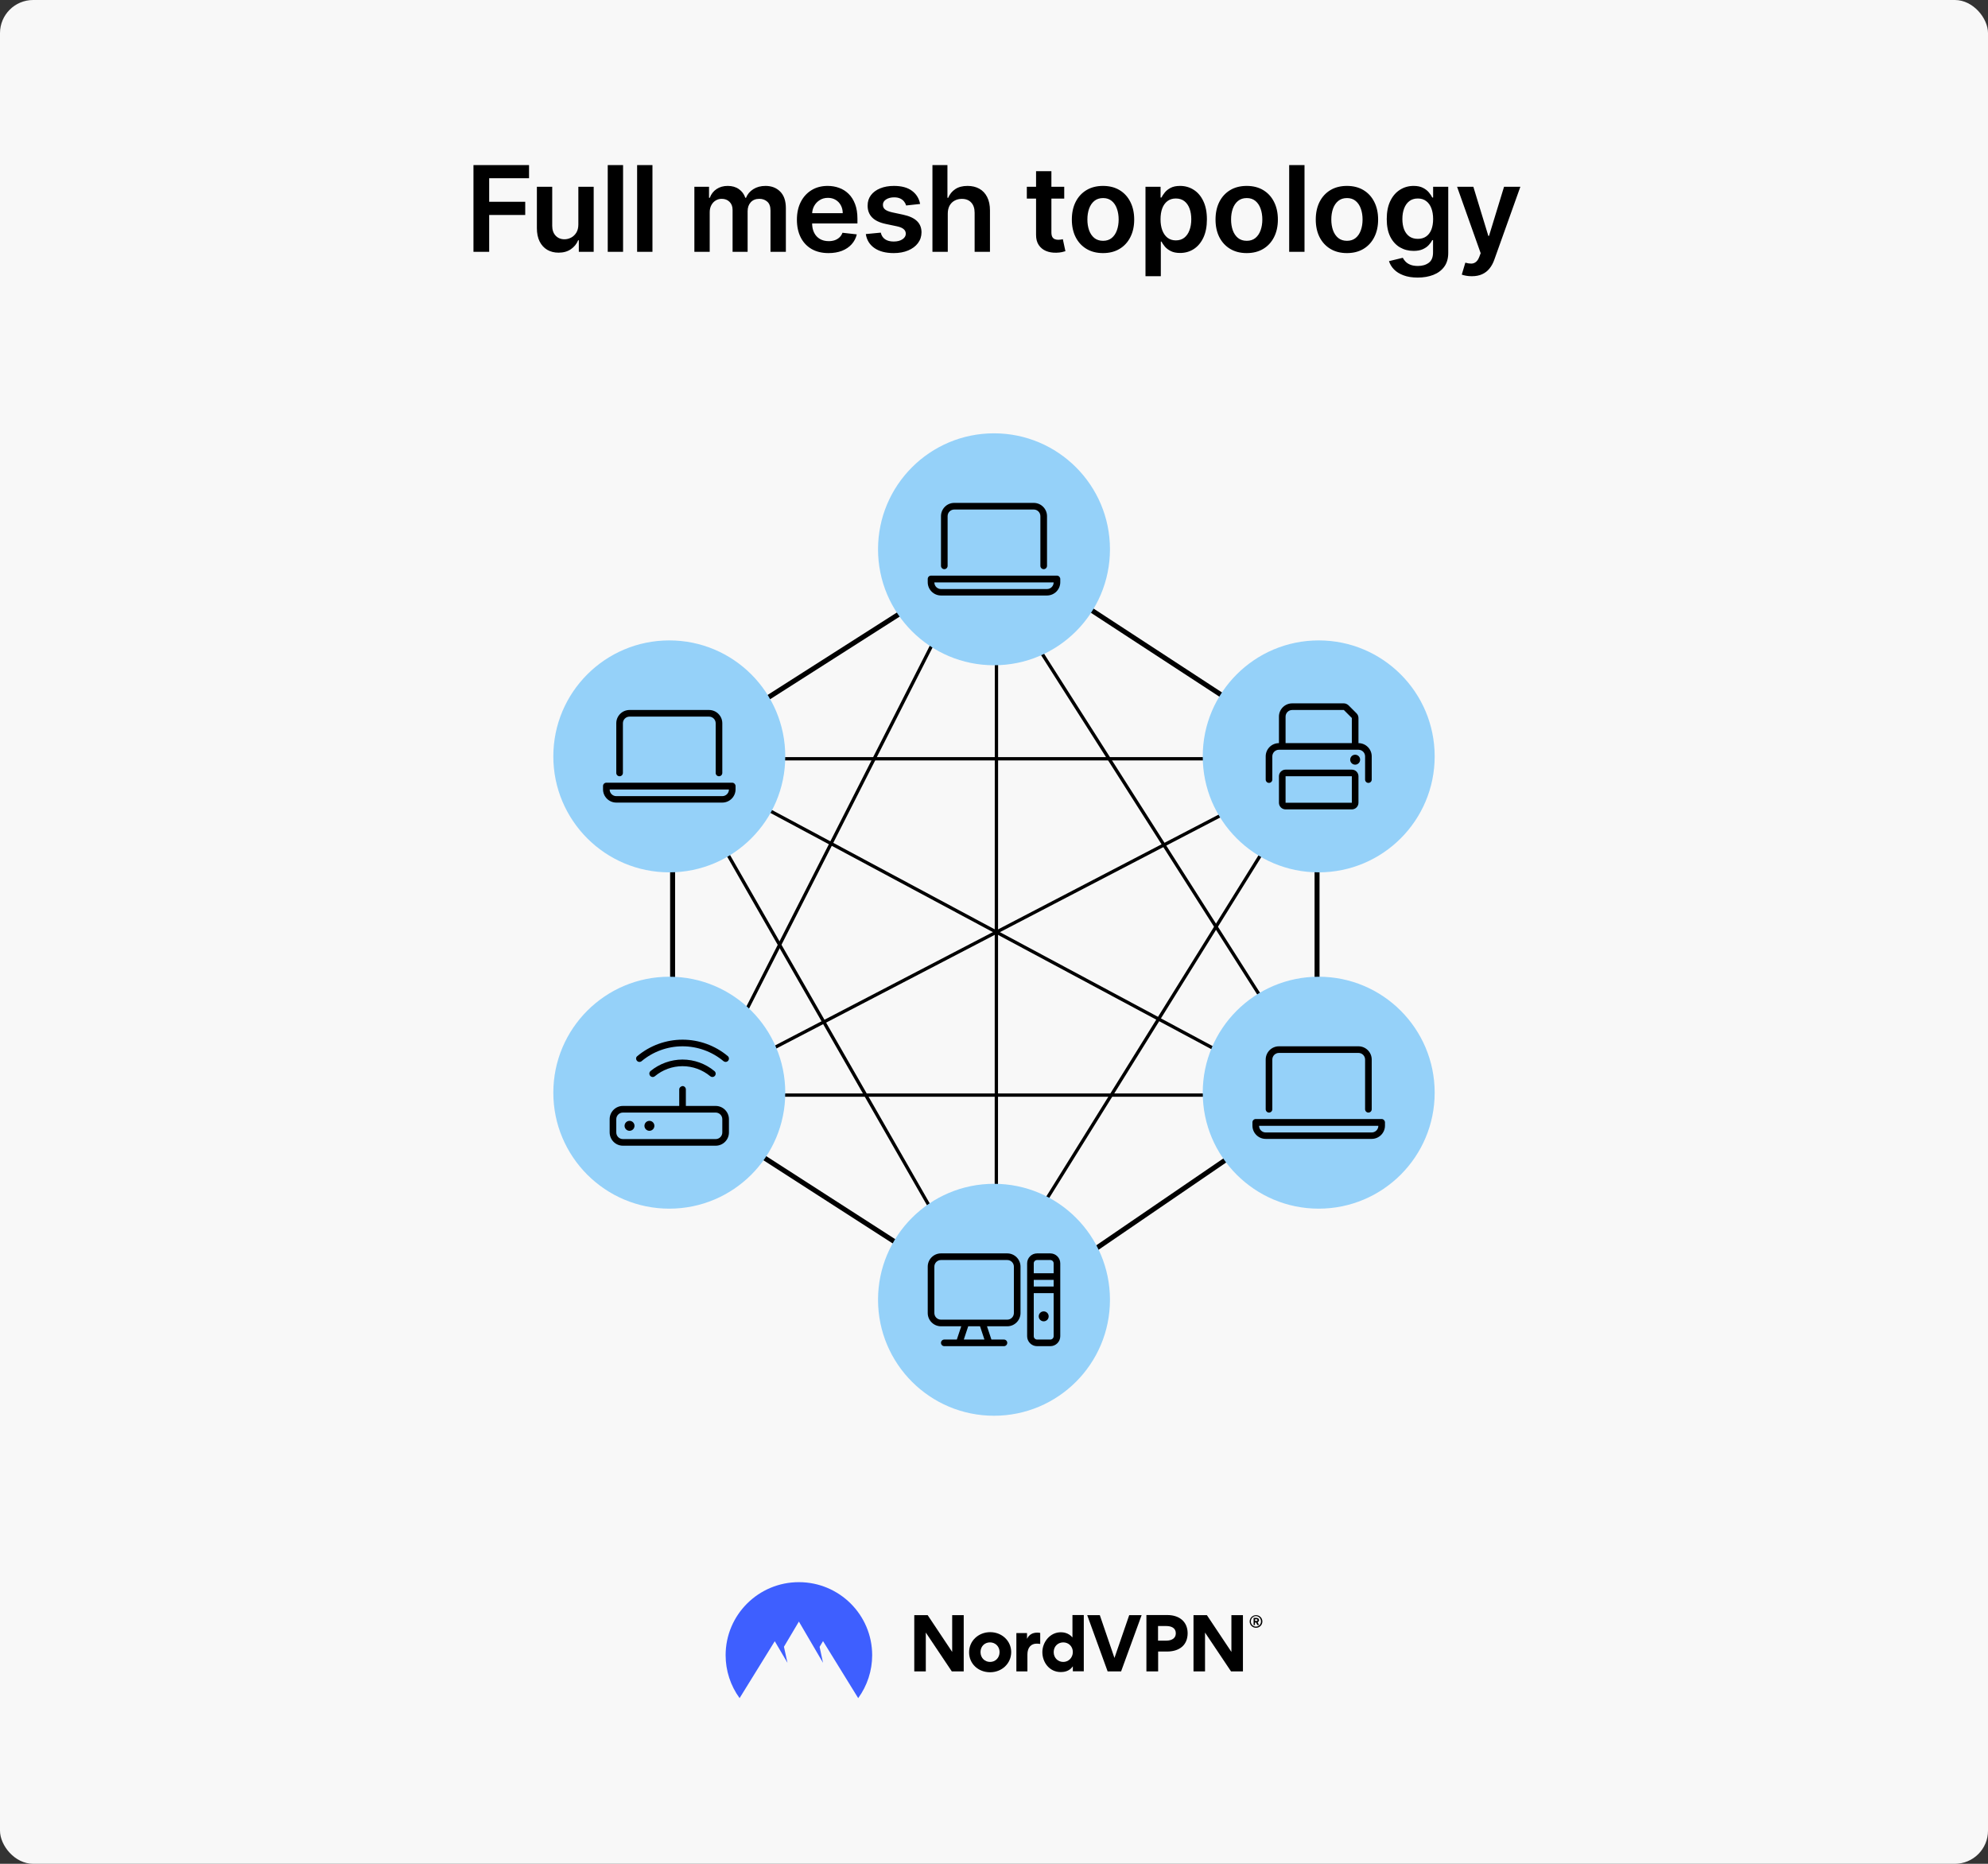<svg width="1200" height="1125" viewBox="0 0 1200 1125" fill="none" xmlns="http://www.w3.org/2000/svg">
<rect x="0" y="0" width="1200" height="1125" fill="#333333" stroke="none"/>
<rect width="1200" height="1125" rx="20" fill="#F8F8F8"/>
<path d="M285.794 152V99.636H319.339V107.588H295.28V121.804H317.038V129.756H295.28V152H285.794ZM349.106 135.483V112.727H358.362V152H349.387V145.02H348.978C348.092 147.219 346.634 149.017 344.606 150.415C342.595 151.812 340.114 152.511 337.166 152.511C334.592 152.511 332.316 151.94 330.339 150.798C328.379 149.639 326.845 147.96 325.737 145.761C324.629 143.545 324.075 140.869 324.075 137.733V112.727H333.33V136.301C333.33 138.79 334.012 140.767 335.376 142.233C336.739 143.699 338.529 144.432 340.745 144.432C342.109 144.432 343.43 144.099 344.708 143.435C345.987 142.77 347.035 141.781 347.853 140.469C348.688 139.139 349.106 137.477 349.106 135.483ZM376.098 99.636V152H366.843V99.636H376.098ZM393.835 99.636V152H384.579V99.636H393.835ZM419.138 152V112.727H427.985V119.401H428.445C429.263 117.151 430.618 115.395 432.511 114.134C434.403 112.855 436.661 112.216 439.286 112.216C441.945 112.216 444.187 112.864 446.011 114.159C447.851 115.437 449.147 117.185 449.897 119.401H450.306C451.175 117.219 452.641 115.48 454.704 114.185C456.783 112.872 459.246 112.216 462.093 112.216C465.707 112.216 468.655 113.358 470.94 115.642C473.224 117.926 474.366 121.259 474.366 125.639V152H465.084V127.071C465.084 124.634 464.437 122.852 463.141 121.727C461.846 120.585 460.261 120.014 458.386 120.014C456.153 120.014 454.405 120.713 453.144 122.111C451.9 123.491 451.278 125.29 451.278 127.506V152H442.201V126.688C442.201 124.659 441.587 123.04 440.36 121.83C439.15 120.619 437.565 120.014 435.604 120.014C434.275 120.014 433.065 120.355 431.974 121.037C430.883 121.702 430.013 122.648 429.366 123.875C428.718 125.085 428.394 126.5 428.394 128.119V152H419.138ZM500.105 152.767C496.168 152.767 492.767 151.949 489.903 150.312C487.057 148.659 484.867 146.324 483.332 143.307C481.798 140.273 481.031 136.702 481.031 132.594C481.031 128.554 481.798 125.009 483.332 121.957C484.884 118.889 487.048 116.503 489.827 114.798C492.605 113.077 495.869 112.216 499.619 112.216C502.04 112.216 504.324 112.608 506.472 113.392C508.636 114.159 510.545 115.352 512.199 116.972C513.869 118.591 515.182 120.653 516.136 123.159C517.091 125.648 517.568 128.614 517.568 132.057V134.895H485.378V128.656H508.696C508.679 126.884 508.295 125.307 507.545 123.926C506.795 122.528 505.747 121.429 504.401 120.628C503.071 119.827 501.52 119.426 499.747 119.426C497.855 119.426 496.193 119.886 494.761 120.807C493.33 121.71 492.213 122.903 491.412 124.386C490.628 125.852 490.227 127.463 490.21 129.219V134.665C490.21 136.949 490.628 138.909 491.463 140.545C492.298 142.165 493.466 143.409 494.966 144.278C496.466 145.131 498.222 145.557 500.233 145.557C501.58 145.557 502.798 145.369 503.889 144.994C504.98 144.602 505.926 144.031 506.727 143.281C507.528 142.531 508.134 141.602 508.543 140.494L517.185 141.466C516.639 143.75 515.599 145.744 514.065 147.449C512.548 149.136 510.605 150.449 508.236 151.386C505.867 152.307 503.156 152.767 500.105 152.767ZM555.401 123.108L546.964 124.028C546.725 123.176 546.308 122.375 545.711 121.625C545.132 120.875 544.347 120.27 543.359 119.81C542.37 119.349 541.16 119.119 539.728 119.119C537.802 119.119 536.183 119.537 534.87 120.372C533.575 121.207 532.936 122.29 532.953 123.619C532.936 124.761 533.353 125.69 534.205 126.406C535.075 127.122 536.507 127.71 538.501 128.17L545.2 129.602C548.916 130.403 551.677 131.673 553.484 133.412C555.308 135.151 556.228 137.426 556.245 140.239C556.228 142.71 555.504 144.892 554.072 146.784C552.657 148.659 550.688 150.125 548.166 151.182C545.643 152.239 542.745 152.767 539.472 152.767C534.666 152.767 530.796 151.761 527.865 149.75C524.933 147.722 523.186 144.901 522.623 141.287L531.649 140.418C532.058 142.19 532.927 143.528 534.257 144.432C535.586 145.335 537.316 145.787 539.447 145.787C541.646 145.787 543.41 145.335 544.74 144.432C546.086 143.528 546.759 142.412 546.759 141.082C546.759 139.957 546.325 139.028 545.455 138.295C544.603 137.562 543.274 137 541.467 136.608L534.768 135.202C531.001 134.418 528.214 133.097 526.407 131.239C524.6 129.364 523.705 126.994 523.722 124.131C523.705 121.71 524.362 119.614 525.691 117.841C527.038 116.051 528.904 114.67 531.291 113.699C533.694 112.71 536.464 112.216 539.6 112.216C544.203 112.216 547.825 113.196 550.467 115.156C553.126 117.116 554.771 119.767 555.401 123.108ZM572.096 128.989V152H562.841V99.636H571.892V119.401H572.352C573.272 117.185 574.696 115.437 576.622 114.159C578.565 112.864 581.037 112.216 584.037 112.216C586.764 112.216 589.142 112.787 591.17 113.929C593.198 115.071 594.767 116.741 595.875 118.94C597 121.139 597.562 123.824 597.562 126.994V152H588.306V128.426C588.306 125.784 587.625 123.73 586.261 122.264C584.914 120.781 583.022 120.04 580.585 120.04C578.948 120.04 577.483 120.398 576.187 121.114C574.909 121.812 573.903 122.827 573.17 124.156C572.454 125.486 572.096 127.097 572.096 128.989ZM642.393 112.727V119.886H619.817V112.727H642.393ZM625.39 103.318H634.646V140.188C634.646 141.432 634.834 142.386 635.209 143.051C635.601 143.699 636.112 144.142 636.743 144.381C637.373 144.619 638.072 144.739 638.839 144.739C639.419 144.739 639.947 144.696 640.425 144.611C640.919 144.526 641.294 144.449 641.55 144.381L643.109 151.616C642.615 151.787 641.908 151.974 640.987 152.179C640.084 152.384 638.976 152.503 637.663 152.537C635.345 152.605 633.257 152.256 631.399 151.489C629.541 150.705 628.067 149.494 626.976 147.858C625.902 146.222 625.373 144.176 625.39 141.722V103.318ZM665.806 152.767C661.971 152.767 658.647 151.923 655.835 150.236C653.022 148.548 650.84 146.187 649.289 143.153C647.755 140.119 646.988 136.574 646.988 132.517C646.988 128.46 647.755 124.906 649.289 121.855C650.84 118.804 653.022 116.435 655.835 114.747C658.647 113.06 661.971 112.216 665.806 112.216C669.641 112.216 672.965 113.06 675.778 114.747C678.59 116.435 680.763 118.804 682.298 121.855C683.849 124.906 684.624 128.46 684.624 132.517C684.624 136.574 683.849 140.119 682.298 143.153C680.763 146.187 678.59 148.548 675.778 150.236C672.965 151.923 669.641 152.767 665.806 152.767ZM665.857 145.352C667.937 145.352 669.675 144.781 671.073 143.639C672.471 142.48 673.511 140.929 674.192 138.986C674.891 137.043 675.241 134.878 675.241 132.491C675.241 130.088 674.891 127.915 674.192 125.972C673.511 124.011 672.471 122.452 671.073 121.293C669.675 120.134 667.937 119.554 665.857 119.554C663.727 119.554 661.954 120.134 660.539 121.293C659.141 122.452 658.093 124.011 657.394 125.972C656.712 127.915 656.371 130.088 656.371 132.491C656.371 134.878 656.712 137.043 657.394 138.986C658.093 140.929 659.141 142.48 660.539 143.639C661.954 144.781 663.727 145.352 665.857 145.352ZM691.443 166.727V112.727H700.546V119.222H701.083C701.56 118.267 702.233 117.253 703.102 116.179C703.972 115.088 705.148 114.159 706.631 113.392C708.114 112.608 710.006 112.216 712.307 112.216C715.341 112.216 718.077 112.991 720.514 114.543C722.969 116.077 724.912 118.352 726.344 121.369C727.793 124.369 728.517 128.051 728.517 132.415C728.517 136.727 727.81 140.392 726.395 143.409C724.98 146.426 723.054 148.727 720.617 150.312C718.179 151.898 715.418 152.69 712.333 152.69C710.083 152.69 708.216 152.315 706.733 151.565C705.25 150.815 704.057 149.912 703.154 148.855C702.267 147.781 701.577 146.767 701.083 145.812H700.699V166.727H691.443ZM700.52 132.364C700.52 134.903 700.878 137.128 701.594 139.037C702.327 140.946 703.375 142.437 704.739 143.511C706.119 144.568 707.79 145.097 709.75 145.097C711.796 145.097 713.509 144.551 714.889 143.46C716.27 142.352 717.31 140.844 718.009 138.935C718.725 137.009 719.083 134.818 719.083 132.364C719.083 129.926 718.733 127.761 718.034 125.869C717.335 123.977 716.296 122.494 714.915 121.42C713.534 120.347 711.813 119.81 709.75 119.81C707.773 119.81 706.094 120.33 704.713 121.369C703.333 122.409 702.284 123.866 701.568 125.741C700.869 127.616 700.52 129.824 700.52 132.364ZM752.537 152.767C748.702 152.767 745.378 151.923 742.566 150.236C739.753 148.548 737.571 146.187 736.02 143.153C734.486 140.119 733.719 136.574 733.719 132.517C733.719 128.46 734.486 124.906 736.02 121.855C737.571 118.804 739.753 116.435 742.566 114.747C745.378 113.06 748.702 112.216 752.537 112.216C756.372 112.216 759.696 113.06 762.509 114.747C765.321 116.435 767.495 118.804 769.029 121.855C770.58 124.906 771.355 128.46 771.355 132.517C771.355 136.574 770.58 140.119 769.029 143.153C767.495 146.187 765.321 148.548 762.509 150.236C759.696 151.923 756.372 152.767 752.537 152.767ZM752.588 145.352C754.668 145.352 756.407 144.781 757.804 143.639C759.202 142.48 760.242 140.929 760.924 138.986C761.622 137.043 761.972 134.878 761.972 132.491C761.972 130.088 761.622 127.915 760.924 125.972C760.242 124.011 759.202 122.452 757.804 121.293C756.407 120.134 754.668 119.554 752.588 119.554C750.458 119.554 748.685 120.134 747.27 121.293C745.872 122.452 744.824 124.011 744.125 125.972C743.443 127.915 743.103 130.088 743.103 132.491C743.103 134.878 743.443 137.043 744.125 138.986C744.824 140.929 745.872 142.48 747.27 143.639C748.685 144.781 750.458 145.352 752.588 145.352ZM787.43 99.636V152H778.174V99.636H787.43ZM813.042 152.767C809.206 152.767 805.883 151.923 803.07 150.236C800.258 148.548 798.076 146.187 796.525 143.153C794.991 140.119 794.224 136.574 794.224 132.517C794.224 128.46 794.991 124.906 796.525 121.855C798.076 118.804 800.258 116.435 803.07 114.747C805.883 113.06 809.206 112.216 813.042 112.216C816.877 112.216 820.201 113.06 823.013 114.747C825.826 116.435 827.999 118.804 829.533 121.855C831.084 124.906 831.86 128.46 831.86 132.517C831.86 136.574 831.084 140.119 829.533 143.153C827.999 146.187 825.826 148.548 823.013 150.236C820.201 151.923 816.877 152.767 813.042 152.767ZM813.093 145.352C815.172 145.352 816.911 144.781 818.309 143.639C819.706 142.48 820.746 140.929 821.428 138.986C822.127 137.043 822.476 134.878 822.476 132.491C822.476 130.088 822.127 127.915 821.428 125.972C820.746 124.011 819.706 122.452 818.309 121.293C816.911 120.134 815.172 119.554 813.093 119.554C810.962 119.554 809.189 120.134 807.775 121.293C806.377 122.452 805.329 124.011 804.63 125.972C803.948 127.915 803.607 130.088 803.607 132.491C803.607 134.878 803.948 137.043 804.63 138.986C805.329 140.929 806.377 142.48 807.775 143.639C809.189 144.781 810.962 145.352 813.093 145.352ZM855.758 167.545C852.435 167.545 849.579 167.094 847.193 166.19C844.807 165.304 842.889 164.111 841.44 162.611C839.991 161.111 838.986 159.449 838.423 157.625L846.758 155.605C847.133 156.372 847.679 157.131 848.395 157.881C849.111 158.648 850.074 159.278 851.284 159.773C852.511 160.284 854.054 160.54 855.912 160.54C858.537 160.54 860.71 159.901 862.432 158.622C864.153 157.361 865.014 155.281 865.014 152.384V144.943H864.554C864.077 145.898 863.378 146.878 862.457 147.884C861.554 148.889 860.352 149.733 858.852 150.415C857.369 151.097 855.503 151.438 853.253 151.438C850.236 151.438 847.5 150.73 845.045 149.315C842.608 147.884 840.665 145.753 839.216 142.923C837.784 140.077 837.068 136.514 837.068 132.236C837.068 127.923 837.784 124.284 839.216 121.318C840.665 118.335 842.616 116.077 845.071 114.543C847.525 112.991 850.261 112.216 853.278 112.216C855.579 112.216 857.472 112.608 858.954 113.392C860.454 114.159 861.648 115.088 862.534 116.179C863.42 117.253 864.094 118.267 864.554 119.222H865.065V112.727H874.193V152.639C874.193 155.997 873.392 158.776 871.79 160.974C870.187 163.173 867.997 164.818 865.219 165.909C862.44 167 859.287 167.545 855.758 167.545ZM855.835 144.176C857.795 144.176 859.466 143.699 860.847 142.744C862.227 141.79 863.275 140.418 863.991 138.628C864.707 136.838 865.065 134.69 865.065 132.185C865.065 129.713 864.707 127.548 863.991 125.69C863.293 123.832 862.253 122.392 860.872 121.369C859.508 120.33 857.829 119.81 855.835 119.81C853.773 119.81 852.051 120.347 850.67 121.42C849.29 122.494 848.25 123.969 847.551 125.844C846.852 127.702 846.503 129.815 846.503 132.185C846.503 134.588 846.852 136.693 847.551 138.5C848.267 140.29 849.315 141.687 850.696 142.693C852.094 143.682 853.807 144.176 855.835 144.176ZM888.395 166.727C887.134 166.727 885.966 166.625 884.892 166.42C883.835 166.233 882.992 166.011 882.361 165.756L884.509 158.545C885.855 158.938 887.057 159.125 888.114 159.108C889.171 159.091 890.099 158.759 890.901 158.111C891.719 157.48 892.409 156.423 892.972 154.94L893.764 152.818L879.523 112.727H889.341L898.392 142.386H898.801L907.878 112.727H917.722L901.997 156.756C901.264 158.835 900.293 160.616 899.082 162.099C897.872 163.599 896.389 164.741 894.634 165.526C892.895 166.327 890.815 166.727 888.395 166.727Z" fill="black"/>
<path fill-rule="evenodd" clip-rule="evenodd" d="M404.5 664V457H407.5V664H404.5Z" fill="black"/>
<path fill-rule="evenodd" clip-rule="evenodd" d="M592.375 785L404.375 664L405.999 661.477L593.999 782.477L592.375 785Z" fill="black"/>
<path fill-rule="evenodd" clip-rule="evenodd" d="M796.5 457V664H793.5V457H796.5Z" fill="black"/>
<path fill-rule="evenodd" clip-rule="evenodd" d="M796.5 460L600.5 332L602.14 329.488L798.14 457.488L796.5 460Z" fill="black"/>
<path fill-rule="evenodd" clip-rule="evenodd" d="M404.5 457L600.5 332L602.113 334.529L406.113 459.529L404.5 457Z" fill="black"/>
<path fill-rule="evenodd" clip-rule="evenodd" d="M601.653 792.762L796.153 659.762L797.847 662.238L603.347 795.238L601.653 792.762Z" fill="black"/>
<path fill-rule="evenodd" clip-rule="evenodd" d="M600.395 785.002L600.5 332L602.5 332L602.395 785.002L600.395 785.002Z" fill="black"/>
<path fill-rule="evenodd" clip-rule="evenodd" d="M424.357 659.037L594.109 325.047L595.891 325.953L426.139 659.943L424.357 659.037Z" fill="black"/>
<path fill-rule="evenodd" clip-rule="evenodd" d="M799.157 663.537L588.657 333.037L590.344 331.963L800.843 662.463L799.157 663.537Z" fill="black"/>
<path fill-rule="evenodd" clip-rule="evenodd" d="M592.5 785L404.5 457L406.235 456.005L594.235 784.005L592.5 785Z" fill="black"/>
<path fill-rule="evenodd" clip-rule="evenodd" d="M404.5 664L796.5 460L797.423 461.774L405.423 665.774L404.5 664Z" fill="black"/>
<path fill-rule="evenodd" clip-rule="evenodd" d="M404.5 660H801.5V662H404.5V660Z" fill="black"/>
<path fill-rule="evenodd" clip-rule="evenodd" d="M592.5 785L796.5 457L798.198 458.056L594.198 786.056L592.5 785Z" fill="black"/>
<path fill-rule="evenodd" clip-rule="evenodd" d="M404.5 456L796.5 666L795.556 667.763L403.556 457.763L404.5 456Z" fill="black"/>
<path fill-rule="evenodd" clip-rule="evenodd" d="M404.5 457H796.5V459H404.5L404.5 457Z" fill="black"/>
<circle cx="796" cy="456.554" r="70" fill="#95D1F9"/>
<path d="M816 464.554H776C773.791 464.554 772 466.345 772 468.554V484.554C772 486.762 773.791 488.554 776 488.554H816C818.209 488.554 820 486.762 820 484.554V468.554C820 466.341 818.213 464.554 816 464.554ZM816 484.554H776V468.554H816V484.554ZM820 448.554V433.382C820 432.321 819.575 431.304 818.825 430.554L813.996 425.725C813.138 424.975 812.237 424.554 811.175 424.554H780C775.581 424.554 772 428.135 772 432.554V448.554C767.588 448.554 764 452.141 764 456.554V470.554C764 471.654 764.895 472.554 766 472.554C767.105 472.554 768 471.654 768 470.554V456.554C768 454.345 769.791 452.554 772 452.554H820C822.209 452.554 824 454.345 824 456.554V470.554C824 471.659 824.895 472.554 826 472.554C827.105 472.554 828 471.659 828 470.554V456.554C828 452.141 824.412 448.554 820 448.554ZM816 448.554H776V432.554C776 430.345 777.791 428.554 780 428.554H811.175L816 433.382V448.554ZM818 455.554C816.344 455.554 815 456.896 815 458.554C815 460.21 816.344 461.554 818 461.554C819.656 461.554 821 460.21 821 458.554C821 456.891 819.662 455.554 818 455.554Z" fill="black"/>
<circle cx="796" cy="659.554" r="70" fill="#95D1F9"/>
<path d="M834 675.441H758C756.906 675.441 756 676.347 756 677.441V679.441C756 683.847 759.594 687.441 764 687.441H828C832.406 687.441 836 683.847 836 679.441V677.441C836 676.454 835.1 675.441 834 675.441ZM828 683.554H764C761.795 683.554 760 681.759 760 679.554H832C832 681.754 830.2 683.554 828 683.554ZM766 671.554C767.105 671.554 768 670.654 768 669.554V639.554C768 637.346 769.795 635.554 772 635.554H820C822.205 635.554 824 637.346 824 639.554V669.554C824 670.659 824.895 671.554 826 671.554C827.105 671.554 828 670.659 828 669.554V639.554C828 635.144 824.412 631.554 820 631.554H772C767.587 631.554 764 635.144 764 639.554V669.554C764 670.654 764.895 671.554 766 671.554Z" fill="black"/>
<circle cx="404" cy="456.554" r="70" fill="#95D1F9"/>
<path d="M442 472.441H366C364.906 472.441 364 473.347 364 474.441V476.441C364 480.847 367.594 484.441 372 484.441H436C440.406 484.441 444 480.847 444 476.441V474.441C444 473.454 443.1 472.441 442 472.441ZM436 480.554H372C369.795 480.554 368 478.759 368 476.554H440C440 478.754 438.2 480.554 436 480.554ZM374 468.554C375.105 468.554 376 467.654 376 466.554V436.554C376 434.346 377.795 432.554 380 432.554H428C430.205 432.554 432 434.346 432 436.554V466.554C432 467.659 432.895 468.554 434 468.554C435.105 468.554 436 467.659 436 466.554V436.554C436 432.144 432.412 428.554 428 428.554H380C375.587 428.554 372 432.144 372 436.554V466.554C372 467.654 372.895 468.554 374 468.554Z" fill="black"/>
<circle cx="600" cy="784.554" r="70" fill="#95D1F9"/>
<path d="M560 792.554V764.554C560 760.135 563.581 756.554 568 756.554H608C612.412 756.554 616 760.135 616 764.554V792.554C616 796.966 612.412 800.554 608 800.554H595.775L598.438 808.554H606C607.1 808.554 608 809.454 608 810.554C608 811.654 607.1 812.554 606 812.554H570C568.895 812.554 568 811.654 568 810.554C568 809.454 568.895 808.554 570 808.554H577.562L580.225 800.554H568C563.581 800.554 560 796.966 560 792.554ZM608 760.554H568C565.791 760.554 564 762.345 564 764.554V792.554C564 794.766 565.791 796.554 568 796.554H608C610.213 796.554 612 794.766 612 792.554V764.554C612 762.345 610.213 760.554 608 760.554ZM594.225 808.554L591.562 800.554H584.438L581.775 808.554H594.225ZM627 794.554C627 792.891 628.338 791.554 630 791.554C631.662 791.554 633 792.891 633 794.554C633 796.216 631.662 797.554 630 797.554C628.338 797.554 627 796.216 627 794.554ZM620 762.554C620 759.24 622.688 756.554 626 756.554H634C637.312 756.554 640 759.24 640 762.554V806.554C640 809.866 637.312 812.554 634 812.554H626C622.688 812.554 620 809.866 620 806.554V762.554ZM624 762.554V768.554H636V762.554C636 761.449 635.1 760.554 634 760.554H626C624.9 760.554 624 761.449 624 762.554ZM624 772.554V776.554H636V772.554H624ZM626 808.554H634C635.1 808.554 636 807.654 636 806.554V780.554H624V806.554C624 807.654 624.9 808.554 626 808.554Z" fill="black"/>
<circle cx="404" cy="659.554" r="70" fill="#95D1F9"/>
<path d="M380 676.554C378.344 676.554 377 677.897 377 679.554C377 681.21 378.344 682.554 380 682.554C381.656 682.554 383 681.216 383 679.554C383 677.891 381.663 676.554 380 676.554ZM392 676.554C390.344 676.554 389 677.897 389 679.554C389 681.21 390.35 682.554 392 682.554C393.65 682.554 395 681.216 395 679.554C395 677.891 393.663 676.554 392 676.554ZM432 667.554H414V657.554C414 656.454 413.1 655.554 412.112 655.554C411.125 655.554 410 656.454 410 657.554V667.554H376C371.581 667.554 368 671.135 368 675.554V683.441C368 687.966 371.581 691.554 376 691.554H432C436.419 691.554 440 687.971 440 683.554V675.554C440 671.141 436.412 667.554 432 667.554ZM436 683.554C436 685.762 434.209 687.554 432 687.554H376C373.791 687.554 372 685.762 372 683.554V675.554C372 673.345 373.791 671.552 376 671.552H432C434.209 671.552 436 673.345 436 675.554V683.554ZM387.288 640.516C394.2 634.737 402.975 631.554 412 631.554C421.025 631.554 429.8 634.737 436.725 640.519C437.088 640.829 437.55 640.979 438 640.979C438.57 640.979 439.137 640.735 439.535 640.262C440.242 639.414 440.129 638.152 439.281 637.443C431.65 631.067 421.963 627.554 412 627.554C402.037 627.554 392.35 631.067 384.725 637.449C383.763 638.157 383.762 639.419 384.462 640.266C385.175 641.116 386.438 641.229 387.288 640.516ZM392.725 646.441C391.763 647.254 391.762 648.516 392.462 649.366C393.175 650.216 394.438 650.316 395.288 649.616C399.963 645.704 405.9 643.554 412 643.554C418.1 643.554 424.039 645.707 428.725 649.619C429.087 649.929 429.55 650.079 430 650.079C430.57 650.079 431.141 649.835 431.535 649.362C432.242 648.514 432.129 647.252 431.281 646.543C425.888 642.041 419.037 639.554 412 639.554C404.963 639.554 398.112 642.041 392.725 646.441Z" fill="black"/>
<circle cx="600" cy="331.554" r="70" fill="#95D1F9"/>
<path d="M638 347.441H562C560.906 347.441 560 348.347 560 349.441V351.441C560 355.847 563.594 359.441 568 359.441H632C636.406 359.441 640 355.847 640 351.441V349.441C640 348.454 639.1 347.441 638 347.441ZM632 355.554H568C565.795 355.554 564 353.759 564 351.554H636C636 353.754 634.2 355.554 632 355.554ZM570 343.554C571.105 343.554 572 342.654 572 341.554V311.554C572 309.346 573.795 307.554 576 307.554H624C626.205 307.554 628 309.346 628 311.554V341.554C628 342.659 628.895 343.554 630 343.554C631.105 343.554 632 342.659 632 341.554V311.554C632 307.144 628.412 303.554 624 303.554H576C571.587 303.554 568 307.144 568 311.554V341.554C568 342.654 568.895 343.554 570 343.554Z" fill="black"/>
<path d="M754.334 978.725C754.334 977.726 754.747 976.728 755.454 976.023C756.162 975.319 757.164 974.907 758.167 974.907C759.17 974.907 760.172 975.319 760.88 976.023C761.587 976.728 762 977.726 762 978.725C762 979.253 761.882 979.723 761.705 980.193C761.528 980.663 761.234 981.074 760.88 981.426C760.526 981.778 760.113 982.072 759.641 982.248C759.17 982.424 758.698 982.542 758.167 982.542C757.636 982.542 757.164 982.424 756.693 982.248C756.221 982.072 755.808 981.778 755.454 981.426C755.1 981.074 754.806 980.663 754.629 980.193C754.393 979.723 754.334 979.194 754.334 978.725ZM755.041 978.725C755.041 979.136 755.1 979.547 755.277 979.899C755.454 980.251 755.631 980.604 755.926 980.897C756.221 981.191 756.575 981.426 756.929 981.602C757.282 981.778 757.695 981.837 758.108 981.837C758.934 981.837 759.759 981.485 760.29 980.897C760.88 980.31 761.175 979.547 761.175 978.666C761.175 977.844 760.821 977.022 760.29 976.434C759.7 975.847 758.934 975.495 758.108 975.495C757.695 975.495 757.282 975.553 756.929 975.73C756.575 975.906 756.221 976.141 755.926 976.434C755.631 976.728 755.395 977.08 755.277 977.433C755.1 977.902 755.041 978.314 755.041 978.725ZM757.577 980.897H756.693V976.552H758.403C759.288 976.552 759.995 977.022 759.995 977.902C759.995 978.196 759.936 978.431 759.759 978.666C759.582 978.901 759.405 979.077 759.111 979.136L759.995 980.897H758.993L758.167 979.312H757.518V980.897H757.577ZM758.344 977.374H757.577V978.431H758.344C758.698 978.431 759.052 978.314 759.052 977.902C759.052 977.491 758.698 977.374 758.344 977.374Z" fill="black"/>
<path fill-rule="evenodd" clip-rule="evenodd" d="M574.523 1008.85L558.837 985.419V1008.85H551.878V974.907H559.957L574.759 997.105V974.907H581.718V1008.85H574.523Z" fill="black"/>
<path fill-rule="evenodd" clip-rule="evenodd" d="M597.7 985.184C590.623 985.184 584.962 990.411 584.962 997.34C584.962 1004.33 590.564 1009.38 597.641 1009.38C604.718 1009.38 610.379 1004.15 610.379 997.164C610.32 990.293 604.659 985.184 597.7 985.184ZM597.641 1003.15C594.457 1003.15 591.862 1000.75 591.862 997.223C591.862 993.699 594.398 991.35 597.582 991.35C600.767 991.35 603.361 993.758 603.361 997.223C603.361 1000.69 600.826 1003.15 597.641 1003.15Z" fill="black"/>
<path fill-rule="evenodd" clip-rule="evenodd" d="M627.893 985.654V992.29C627.186 992.173 626.419 992.114 625.711 992.114C622.468 992.114 620.168 994.345 620.168 998.691V1008.85H613.504V985.713H619.932V989.119H619.991C621.229 986.476 623.588 985.478 626.006 985.478C626.714 985.419 627.303 985.537 627.893 985.654Z" fill="black"/>
<path fill-rule="evenodd" clip-rule="evenodd" d="M647.356 974.849V988.297H647.297C644.879 985.478 641.694 985.243 640.338 985.243C633.674 985.243 629.192 991.351 629.192 997.223C629.192 1003.45 633.497 1009.26 640.279 1009.26C641.871 1009.26 645.351 1009.03 647.533 1005.86H647.592V1008.79H654.197V974.849H647.356ZM641.812 1003.15C638.628 1003.15 636.033 1000.75 636.033 997.223C636.033 993.7 638.628 991.351 641.812 991.351C644.997 991.351 647.592 993.759 647.592 997.223C647.533 1000.69 644.938 1003.15 641.812 1003.15Z" fill="black"/>
<path fill-rule="evenodd" clip-rule="evenodd" d="M668.585 1008.85L656.26 974.907H663.867L672.713 1000.75L681.618 974.907H689.108L676.723 1008.85H668.585Z" fill="black"/>
<path fill-rule="evenodd" clip-rule="evenodd" d="M704.678 974.849H691.999V1008.85H699.076V996.871H704.442C711.578 996.871 716.886 993.289 716.886 985.772C716.827 978.549 711.519 974.849 704.678 974.849ZM704.088 990.294H699.017V981.485H704.029C706.978 981.485 709.75 982.601 709.75 985.889C709.75 989.119 706.86 990.294 704.088 990.294Z" fill="black"/>
<path fill-rule="evenodd" clip-rule="evenodd" d="M743.069 1008.85L727.382 985.419V1008.85H720.424V974.907H728.503L743.305 997.105V974.907H750.264V1008.85H743.069Z" fill="black"/>
<path fill-rule="evenodd" clip-rule="evenodd" d="M446.433 1025C440.948 1017.48 438 1008.38 438 999.102C438 974.732 457.815 955 482.23 955C506.645 955 526.46 974.732 526.46 999.102C526.46 1008.38 523.511 1017.48 518.027 1025L496.796 990.587L494.732 994.052L496.796 1003.68L482.23 978.784L473.207 993.993L475.33 1003.68L467.663 990.646L446.433 1025Z" fill="#3E5FFF"/>
</svg>
